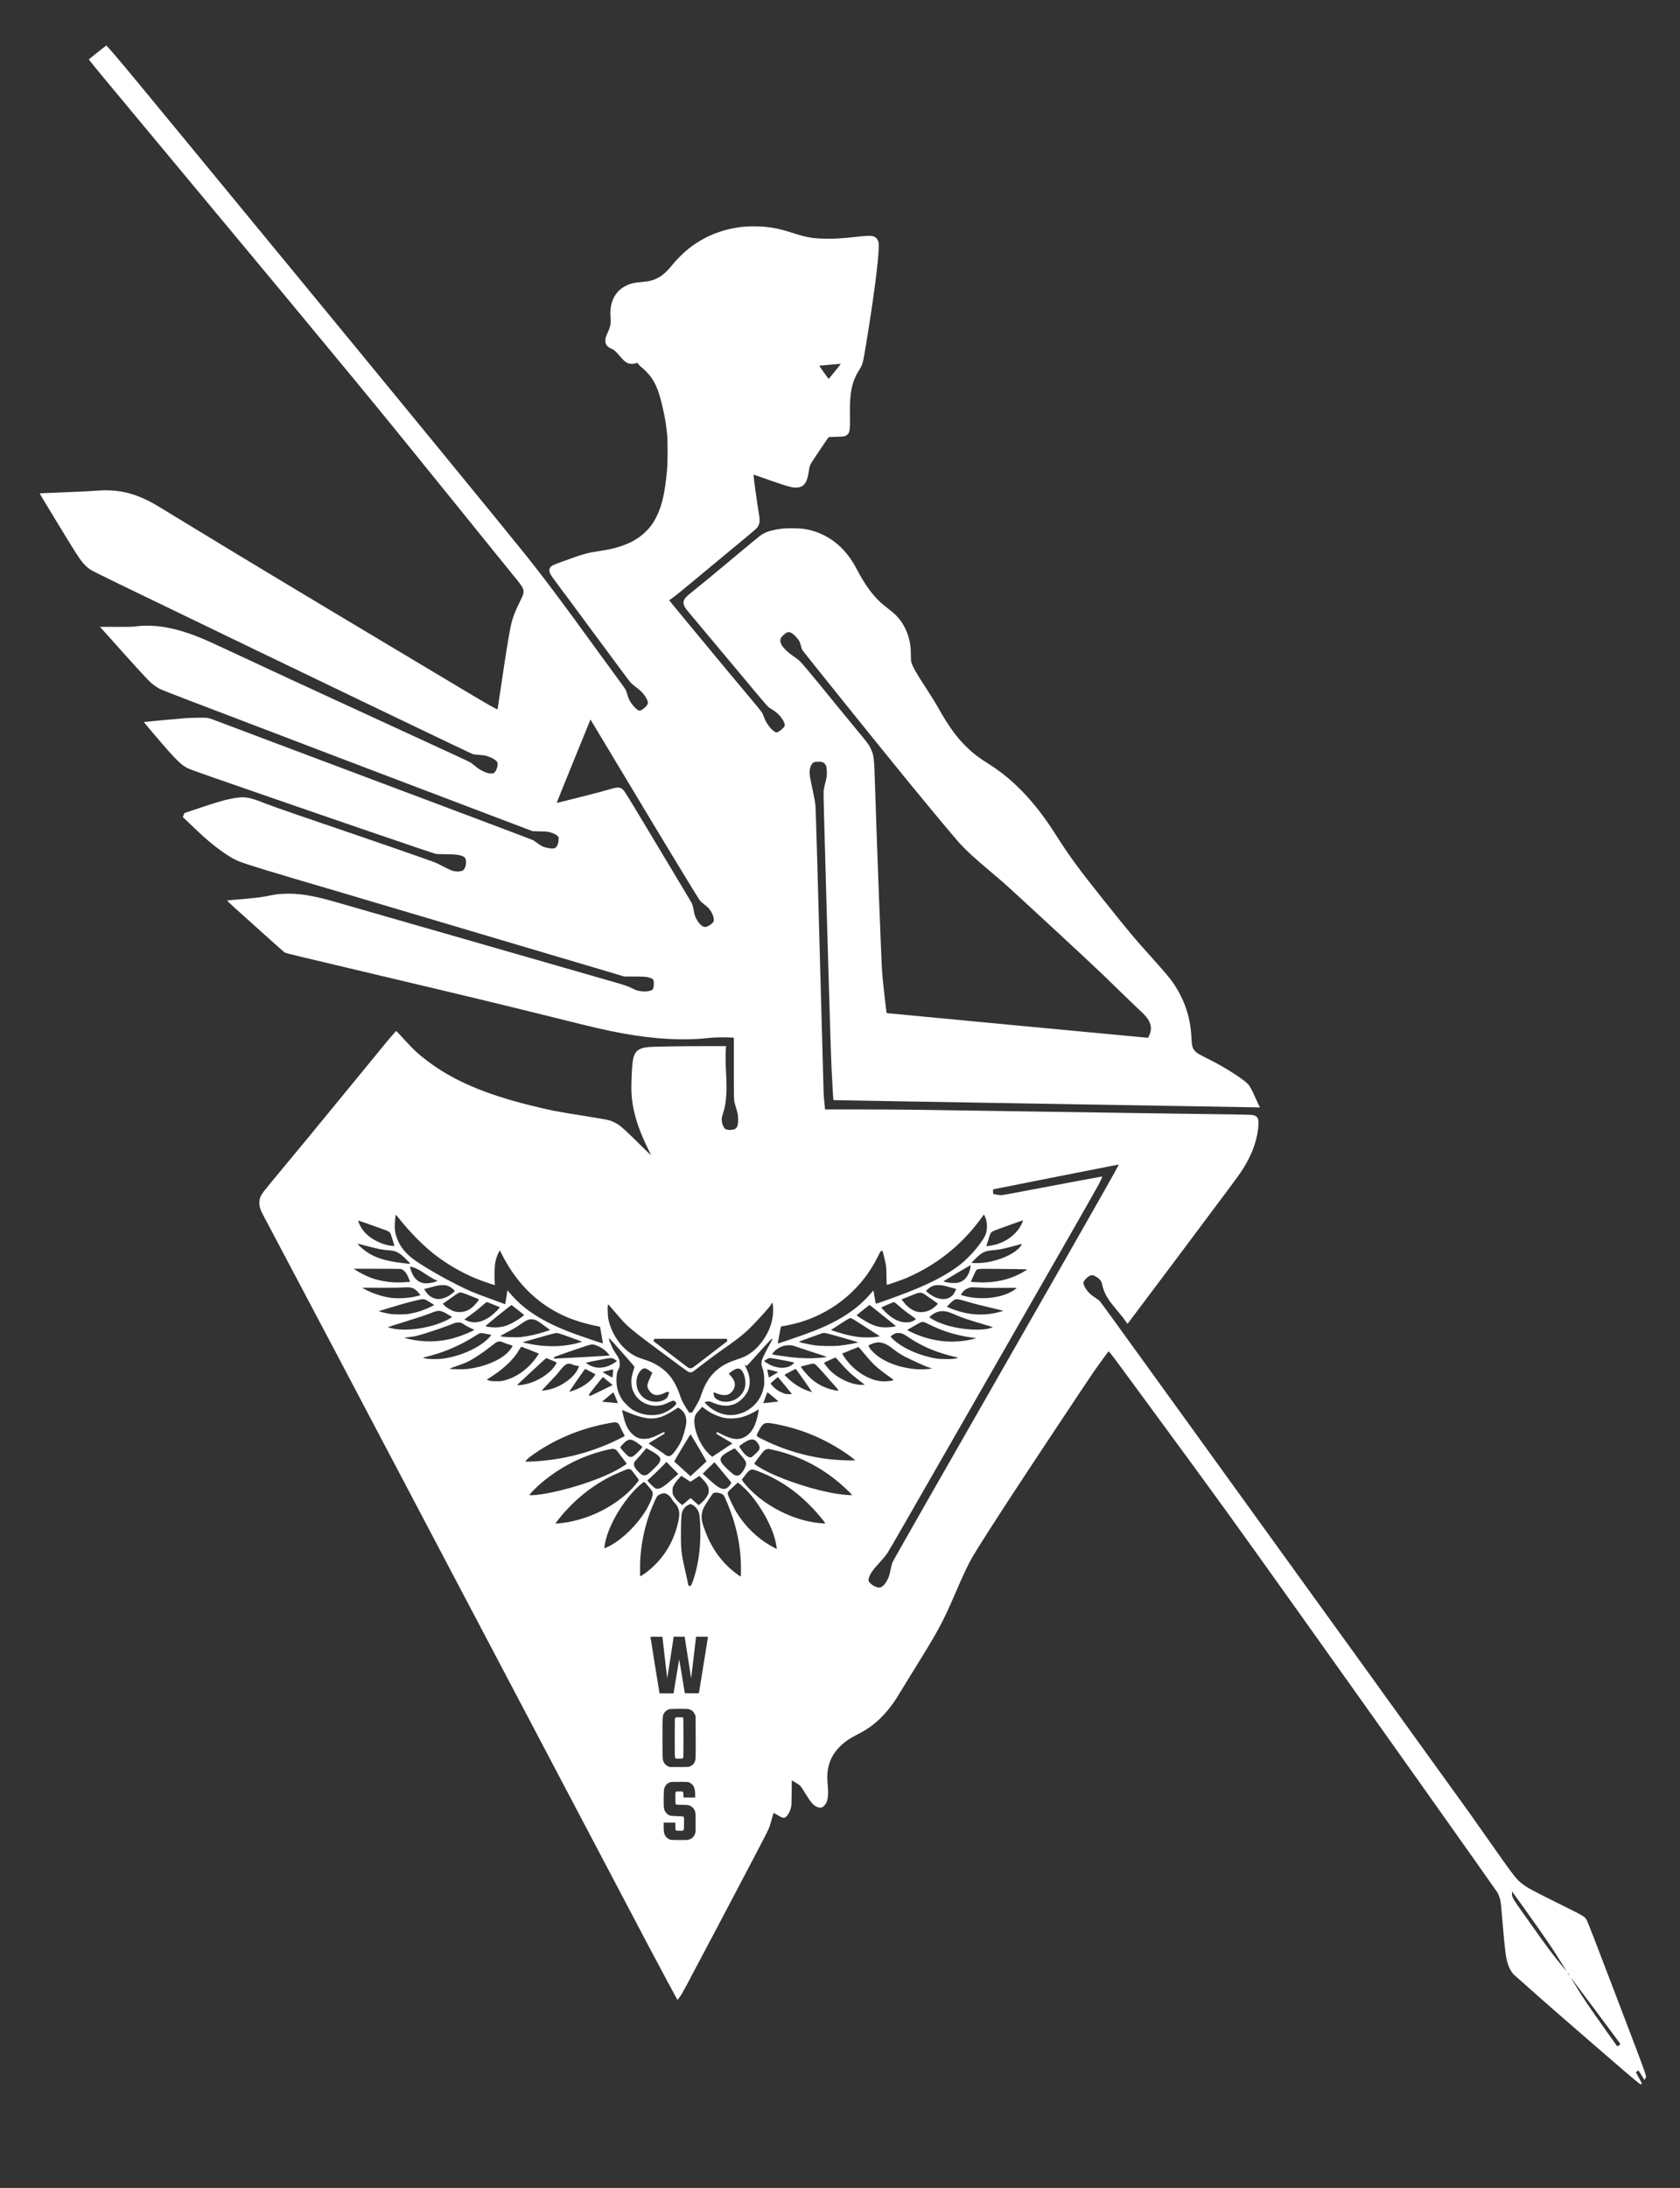 <?xml version="1.0" standalone="no"?>
<!DOCTYPE svg PUBLIC "-//W3C//DTD SVG 20010904//EN"
 "http://www.w3.org/TR/2001/REC-SVG-20010904/DTD/svg10.dtd">
<svg version="1.0" xmlns="http://www.w3.org/2000/svg"
 width="5759pt" height="7498pt" viewBox="0 0 5759 7498"
 preserveAspectRatio="xMidYMid meet">

<rect x="0" y="0" width="5759" height="7498" fill="#333333" stroke="none"/>

<g transform="translate(0,7498) scale(0.1,-0.1)"
fill="#ffffff" stroke="none">
<path d="M3342 73185 c-210 -164 -300 -240 -294 -248 140 -185 554 -684 3147
-3797 2675 -3210 4546 -5463 5921 -7130 953 -1155 1859 -2269 3569 -4385 604
-748 1288 -1593 1519 -1879 232 -285 476 -586 544 -670 178 -220 218 -312 192
-443 -7 -37 -52 -139 -124 -283 -172 -344 -258 -580 -316 -870 -70 -344 -171
-976 -340 -2124 -55 -374 -102 -681 -104 -683 -15 -15 -347 173 -1076 609
-465 278 -1389 830 -2055 1228 -3803 2272 -5690 3407 -7560 4548 -1064 649
-1091 665 -1260 750 -613 307 -1124 408 -1805 357 -316 -24 -707 -43 -1340
-66 -327 -12 -597 -23 -599 -25 -2 -2 32 -63 76 -136 45 -73 233 -385 418
-693 362 -600 719 -1177 847 -1367 131 -197 254 -324 421 -435 37 -24 588
-297 1225 -605 2506 -1213 5625 -2717 8277 -3991 2941 -1412 3543 -1699 3593
-1712 29 -8 119 -19 200 -25 170 -12 230 -23 327 -57 153 -55 267 -128 301
-194 40 -79 -16 -279 -102 -360 -23 -22 -34 -24 -117 -24 -84 1 -101 5 -195
43 -136 55 -216 104 -340 206 -57 47 -122 99 -146 116 -47 32 -555 267 -3106
1440 -2626 1207 -3741 1723 -5080 2350 -715 335 -899 417 -1171 526 -812 323
-1504 438 -2149 356 -115 -14 -216 -17 -674 -15 l-539 2 20 -22 c1124 -1258
1570 -1748 1720 -1887 88 -81 222 -174 326 -227 38 -19 417 -167 841 -330
3362 -1286 7213 -2752 10466 -3985 624 -236 1207 -457 1295 -491 l160 -61 255
-7 c233 -6 263 -9 349 -33 127 -36 211 -77 256 -127 l37 -42 -4 -91 c-8 -155
-66 -264 -151 -287 -85 -23 -277 11 -418 74 -30 13 -103 61 -163 106 -60 45
-121 88 -136 96 -29 15 -570 220 -3000 1135 -2068 779 -4029 1516 -5955 2238
-880 330 -1697 639 -1815 685 -118 47 -260 98 -315 114 -100 28 -101 28 -380
27 -160 -1 -372 -8 -495 -18 -199 -15 -1361 -123 -1387 -129 -11 -2 543 -654
852 -1004 217 -244 394 -418 502 -491 171 -116 -5 -51 2293 -849 2738 -950
6209 -2138 6340 -2170 51 -13 130 -16 360 -18 299 -2 412 -12 533 -49 69 -21
126 -61 143 -102 51 -123 2 -349 -88 -404 -44 -27 -157 -43 -236 -35 -105 11
-182 40 -381 143 -102 53 -224 115 -271 138 -114 56 -1814 646 -4759 1650
-475 163 -975 339 -1110 393 -607 243 -742 260 -1234 160 -226 -46 -453 -113
-1029 -306 l-526 -177 -28 -68 -28 -69 25 -23 c13 -12 114 -108 224 -213 457
-434 569 -535 802 -720 351 -280 635 -462 874 -561 236 -98 1234 -402 3269
-997 294 -86 1599 -473 2900 -860 2783 -828 4494 -1336 5695 -1690 479 -141
976 -289 1105 -328 l235 -71 345 -1 c358 -1 423 -6 544 -46 95 -31 115 -52
126 -128 10 -75 -3 -209 -26 -252 -23 -46 -92 -71 -229 -84 -78 -8 -231 7
-315 31 -30 9 -122 49 -205 90 -148 72 -161 77 -860 278 -1344 387 -5262 1513
-9335 2683 -736 211 -1244 289 -1718 263 -206 -12 -275 -21 -523 -70 -259 -52
-421 -72 -934 -115 -236 -19 -444 -39 -461 -43 -31 -7 -22 -15 568 -547 1159
-1044 1363 -1225 1404 -1245 42 -21 528 -138 3179 -765 3206 -759 4393 -1045
6250 -1508 1199 -300 1577 -386 2115 -486 1131 -209 2146 -261 3038 -156 132
15 525 20 702 9 l95 -7 0 -1041 c1 -805 4 -1059 14 -1121 7 -44 35 -151 62
-238 63 -207 72 -257 73 -412 1 -268 -66 -349 -289 -347 -93 0 -152 20 -182
60 -58 79 -93 191 -93 300 0 52 8 95 35 175 75 228 108 415 125 708 11 185 7
354 -21 935 -11 223 -7 543 7 648 l7 46 -684 0 c-862 -1 -1830 -16 -1974 -31
-377 -39 -502 -157 -550 -524 -24 -186 -48 -726 -42 -950 18 -630 189 -1237
565 -2005 53 -107 102 -208 109 -224 8 -17 -154 137 -359 340 -415 411 -605
589 -722 676 -100 75 -259 153 -361 178 -100 25 -392 76 -735 130 -1052 165
-1272 208 -2025 396 -1528 384 -2591 845 -3454 1497 -330 249 -485 393 -828
770 -134 147 -247 267 -251 266 -9 -1 -185 -203 -319 -364 -54 -66 -528 -644
-1053 -1285 -1244 -1519 -1990 -2425 -2635 -3199 -523 -630 -579 -700 -629
-798 -73 -146 -76 -311 -7 -493 24 -62 34 -83 828 -1580 1135 -2142 2378
-4496 4895 -9275 3294 -6252 7247 -13753 7576 -14375 299 -565 972 -1822 982
-1833 4 -4 44 45 90 109 86 122 126 197 1310 2439 1132 2144 1685 3202 1727
3305 39 94 79 224 128 408 21 78 42 142 47 142 5 0 62 -31 126 -69 143 -85
209 -109 251 -91 79 32 170 176 213 335 20 75 22 107 26 512 l4 431 86 -50
c209 -122 207 -119 376 -395 192 -313 272 -405 406 -467 78 -36 144 -35 197 3
46 34 92 89 122 150 54 105 72 330 47 567 -22 211 -21 423 4 569 49 288 174
534 379 747 173 181 324 288 627 446 104 54 227 122 274 151 366 227 677 527
957 924 95 134 116 168 319 502 86 143 283 463 437 710 792 1273 944 1556
1375 2555 281 654 433 975 598 1261 126 220 763 1218 1382 2164 558 853 2596
3924 2757 4155 159 227 506 705 515 708 16 6 140 -152 445 -568 175 -239 663
-903 1084 -1475 2184 -2970 2660 -3627 5252 -7265 2306 -3234 6505 -9156 6549
-9233 33 -60 85 -193 100 -261 17 -76 38 -289 80 -791 78 -946 111 -1196 186
-1420 48 -144 134 -290 207 -352 19 -15 216 -190 438 -388 629 -561 1233
-1089 2554 -2231 856 -739 874 -755 1143 -978 197 -163 204 -167 223 -150 10
9 19 22 19 29 0 7 -46 94 -101 195 l-101 183 38 33 c22 18 41 33 44 34 3 0 52
-75 110 -167 l104 -167 25 54 c47 105 150 -189 -944 2685 -804 2111 -1042
2724 -1078 2773 -72 102 -114 126 -853 492 -991 492 -1146 575 -1329 711 -212
158 -286 254 -1265 1649 -222 316 -476 676 -564 800 -355 499 -6289 8721
-9711 13455 -604 836 -1510 2089 -2013 2785 -503 696 -926 1278 -941 1294 -14
16 -89 70 -166 121 -151 99 -229 173 -311 297 -48 71 -84 160 -84 203 0 43 35
98 103 162 71 66 137 103 185 103 51 0 132 -36 206 -92 91 -69 130 -127 145
-215 16 -90 71 -254 117 -345 76 -151 160 -269 384 -538 195 -234 247 -300
313 -397 l55 -81 20 21 c30 34 2885 3841 3339 4454 474 638 543 735 653 919
254 423 407 836 464 1252 18 129 21 310 6 364 -14 48 -52 94 -99 117 -85 44
-13 41 -1916 66 -605 9 -1554 22 -2110 30 -1203 18 -5920 89 -7320 110 -544 8
-1532 15 -2195 15 l-1206 0 -22 213 c-12 116 -25 268 -28 337 -3 69 -39 1378
-80 2910 -102 3833 -187 6791 -199 6935 -11 124 -44 311 -104 589 -85 387
-105 513 -97 610 12 144 66 259 140 299 35 19 57 22 156 22 103 0 120 -3 165
-25 98 -49 130 -137 129 -350 -1 -141 -3 -151 -53 -345 -33 -128 -54 -231 -58
-285 -3 -47 2 -355 11 -685 81 -2942 111 -4017 171 -6030 57 -1922 76 -2514
90 -2780 38 -743 59 -1090 66 -1095 4 -3 3202 -58 7106 -123 3904 -65 7192
-121 7306 -124 l209 -6 -45 89 c-25 49 -75 159 -112 244 -95 221 -177 375
-235 447 -107 132 -594 461 -1060 715 -85 47 -272 144 -416 216 -218 110 -272
142 -325 191 -115 105 -143 187 -154 441 -27 679 -197 1240 -546 1798 -150
240 -283 402 -879 1067 -633 707 -570 632 -1655 1985 -747 932 -1128 1452
-1525 2080 -266 420 -461 697 -715 1015 -487 608 -1027 1102 -1600 1465 -392
248 -540 360 -779 590 -342 329 -613 701 -960 1312 -115 205 -232 394 -436
709 -322 495 -447 710 -496 854 -26 76 -27 91 -30 290 -1 116 -7 251 -14 300
-53 425 -229 795 -512 1076 -49 48 -157 140 -241 203 -270 203 -447 378 -637
631 -158 210 -272 395 -468 762 -130 244 -241 405 -408 594 -297 336 -700 587
-1128 700 -209 55 -330 71 -589 76 -316 7 -534 -16 -812 -87 -126 -31 -255
-93 -360 -170 -33 -24 -424 -348 -870 -720 -836 -698 -1121 -933 -1430 -1180
-99 -79 -201 -166 -227 -193 -128 -133 -129 -258 -5 -422 29 -38 178 -218 332
-400 153 -181 616 -735 1029 -1230 1224 -1469 1414 -1693 1470 -1734 28 -21
95 -64 149 -97 201 -121 396 -372 397 -512 0 -41 -5 -49 -65 -111 -71 -73
-174 -141 -216 -141 -41 0 -142 74 -204 148 -114 137 -175 238 -219 362 -24
64 -54 137 -68 161 -32 53 -231 297 -587 719 -147 173 -420 500 -607 725
-1406 1695 -1994 2406 -1994 2413 0 4 46 37 103 73 67 43 458 362 1157 945
580 484 1203 1000 1383 1148 205 168 343 288 367 320 101 133 110 225 56 536
-47 270 -176 1204 -176 1273 0 12 26 6 128 -30 774 -275 1014 -353 1186 -389
115 -23 243 -16 318 18 145 67 216 209 264 527 28 195 36 213 169 416 102 157
492 733 507 750 5 6 113 12 261 16 229 5 257 8 309 28 67 26 118 79 137 141
26 88 33 226 27 530 -16 791 59 1175 306 1570 131 210 136 229 243 875 266
1610 436 2915 438 3370 0 122 -2 147 -22 198 -30 76 -60 110 -128 144 -87 42
-218 43 -553 4 -567 -65 -870 -82 -1219 -69 -378 13 -606 57 -1036 198 -356
116 -590 169 -910 206 -204 24 -605 24 -808 0 -705 -81 -1317 -331 -1854 -758
-163 -129 -409 -375 -548 -548 -320 -398 -581 -548 -1008 -581 -289 -22 -431
-55 -591 -137 -373 -191 -557 -574 -516 -1071 18 -209 -4 -325 -95 -521 -85
-181 -101 -271 -69 -379 21 -71 88 -138 167 -169 109 -41 170 -94 334 -287
103 -122 162 -174 243 -216 65 -33 192 -38 277 -11 l63 20 35 -49 c19 -27 63
-70 97 -96 100 -75 278 -260 344 -358 186 -277 282 -538 413 -1130 67 -305
104 -539 133 -860 20 -218 17 -931 -5 -1175 -70 -768 -168 -1211 -352 -1585
-115 -236 -218 -378 -398 -552 -220 -212 -488 -366 -835 -482 -224 -75 -436
-122 -799 -176 -361 -53 -527 -102 -1233 -360 -286 -104 -331 -125 -378 -179
-59 -68 -52 -163 21 -282 24 -38 117 -168 208 -289 237 -315 568 -762 1276
-1721 985 -1334 1202 -1626 1252 -1677 25 -27 105 -93 176 -147 139 -105 213
-176 289 -280 85 -115 125 -216 112 -285 -13 -66 -186 -222 -268 -240 -57 -13
-188 101 -298 260 -71 103 -93 153 -135 295 -20 69 -47 143 -59 166 -12 22
-139 200 -282 395 -143 195 -482 659 -752 1031 -1202 1656 -1759 2399 -2386
3183 -721 901 -4527 5545 -8171 9970 -870 1056 -2530 3072 -3689 4480 -1899
2305 -2241 2716 -2458 2948 l-63 68 -303 -236z m25478 -10681 c0 -4 -362 -452
-410 -507 -7 -8 -303 403 -317 438 -4 11 3 15 23 16 16 0 157 13 314 28 290
29 390 35 390 25z m-1702 -9209 c84 -39 235 -194 287 -295 10 -19 31 -84 47
-144 16 -61 39 -128 51 -150 32 -58 2378 -2974 3431 -4266 897 -1100 1822
-2210 2009 -2410 218 -233 486 -477 1007 -915 157 -132 355 -301 440 -376 371
-324 2989 -2748 3445 -3188 88 -86 327 -318 530 -516 204 -199 444 -431 535
-516 286 -267 379 -361 432 -438 139 -200 159 -393 61 -589 l-38 -77 -40 3
c-184 15 -8916 840 -8920 843 -11 12 -135 1114 -155 1384 -29 400 -187 4556
-245 6425 -29 957 -38 1027 -151 1267 -57 120 -124 210 -435 583 -162 195
-506 614 -764 930 -956 1173 -1175 1433 -1263 1506 -36 29 -128 97 -206 151
-333 232 -480 448 -409 601 24 51 129 154 188 185 63 33 96 33 163 2z m-5851
-4680 c1596 -2661 2651 -4400 2736 -4508 16 -21 75 -73 131 -115 129 -98 180
-150 239 -249 86 -144 119 -282 82 -352 -35 -68 -186 -166 -272 -178 -101 -13
-236 116 -332 318 -34 70 -46 113 -70 251 -18 102 -39 188 -53 220 -25 52
-409 696 -1661 2778 -565 940 -654 1082 -705 1130 -105 101 -175 104 -450 25
-105 -30 -266 -76 -359 -101 -266 -72 -1466 -374 -1470 -370 -2 2 253 634 566
1404 314 770 575 1412 581 1427 6 15 12 26 14 24 2 -2 462 -769 1023 -1704z
m17083 -13553 c0 -19 -960 -1717 -1853 -3277 -4675 -8173 -5874 -10274 -5905
-10350 -14 -33 -40 -134 -59 -225 -45 -221 -57 -259 -114 -370 -74 -145 -161
-239 -242 -261 -80 -21 -222 34 -325 127 -76 69 -89 99 -74 172 28 134 131
290 349 527 177 194 237 267 299 360 29 44 302 514 607 1045 1851 3222 2784
4851 5688 9920 920 1608 1057 1856 1059 1919 0 10 -9 12 -32 7 -557 -100
-1436 -265 -1963 -366 -1011 -194 -1426 -270 -1475 -270 -25 1 -94 11 -155 23
l-110 23 -3 77 c-3 73 -2 77 20 82 55 13 4255 844 4271 844 9 1 17 -3 17 -7z
m-4590 -1764 c51 -110 72 -209 72 -343 0 -254 -64 -385 -380 -780 -129 -160
-389 -419 -537 -533 -437 -337 -989 -630 -1750 -928 -537 -210 -1132 -422
-1144 -408 -4 5 -22 104 -40 219 -18 116 -34 216 -37 223 -2 8 -27 -15 -61
-55 -247 -294 -497 -517 -828 -738 -204 -136 -312 -198 -544 -315 -385 -192
-712 -321 -1505 -591 -324 -111 -348 -118 -343 -97 3 13 26 142 52 288 27 146
52 271 58 278 5 6 21 12 35 12 51 0 419 80 575 125 1026 295 1911 955 2475
1846 107 170 156 257 251 447 80 160 82 162 114 162 l33 0 48 -197 c80 -323
77 -300 83 -645 4 -277 7 -318 20 -318 36 0 503 164 668 235 1000 428 1846
1094 2503 1970 74 99 137 185 139 192 8 21 13 16 43 -49z m-20059 -103 c348
-435 775 -870 1143 -1164 433 -346 949 -649 1471 -866 157 -66 641 -233 648
-224 2 2 -1 63 -5 134 -14 199 -3 530 20 645 26 124 62 231 113 332 l41 81 92
-179 c519 -1005 1263 -1713 2226 -2119 276 -116 676 -235 998 -296 67 -13 122
-26 122 -30 0 -4 23 -132 50 -284 28 -153 48 -280 45 -283 -6 -7 -783 258
-1055 360 -964 361 -1613 768 -2077 1301 -49 55 -99 114 -113 130 l-26 29 -33
-218 c-18 -121 -35 -229 -38 -240 -5 -22 -5 -22 -79 7 -41 16 -231 86 -422
155 -583 212 -750 282 -1162 490 -504 254 -996 536 -1380 794 -356 238 -575
505 -684 830 -54 161 -69 268 -63 440 5 129 20 280 33 319 6 18 2 23 135 -144z
m21363 -57 c-3 -13 -22 -56 -40 -97 -154 -337 -516 -619 -924 -720 -78 -19
-281 -54 -286 -48 -2 3 23 88 86 288 64 200 66 203 280 282 257 95 874 316
883 316 5 1 5 -9 1 -21z m-22495 -84 c152 -53 382 -134 511 -181 263 -94 285
-108 321 -202 24 -66 119 -371 119 -384 0 -12 -116 -2 -219 19 -126 26 -230
63 -366 129 -281 136 -486 326 -595 550 -47 97 -69 165 -54 165 4 0 132 -43
283 -96z m-129 -740 c434 -112 524 -134 641 -153 68 -11 183 -25 254 -30 256
-19 358 -75 620 -340 140 -142 152 -131 -120 -101 -662 75 -1054 209 -1380
474 -87 70 -215 196 -200 196 6 0 89 -21 185 -46z m22590 29 c0 -20 -70 -110
-129 -166 -212 -199 -630 -380 -1046 -451 -142 -25 -355 -39 -461 -31 l-97 7
119 120 c246 247 339 292 664 318 169 13 302 40 655 134 306 81 295 79 295 69z
m-1757 -760 c-44 -306 -189 -498 -423 -558 -92 -24 -292 -17 -417 15 -51 13
-93 26 -93 29 0 8 911 549 927 550 8 1 10 -11 6 -36z m-19079 -44 c92 -31 206
-95 393 -220 159 -107 306 -191 383 -218 l35 -13 -33 -14 c-138 -60 -348 -89
-465 -65 -211 45 -359 210 -436 490 l-20 73 41 -6 c22 -4 68 -16 102 -27z
m-417 -59 c49 -22 120 -89 158 -151 26 -41 128 -270 122 -275 -1 -2 -81 -8
-177 -15 -419 -28 -799 21 -1170 153 -121 43 -368 166 -485 242 l-100 66 805
0 c771 0 807 -1 847 -20z m21358 2 l80 -7 -70 -44 c-450 -284 -989 -418 -1585
-397 -107 4 -214 11 -237 14 l-43 7 73 165 c40 91 85 184 99 206 50 78 14 75
858 68 410 -3 781 -8 825 -12z m-19802 -562 c73 -23 163 -79 221 -139 39 -40
39 -41 20 -62 -34 -38 -140 -118 -210 -159 -82 -48 -198 -87 -286 -96 -188
-19 -375 82 -494 267 -24 37 -44 70 -44 72 0 3 17 8 38 11 20 4 110 27 198 52
231 63 277 72 390 73 76 1 118 -4 167 -19z m17122 -25 c72 -20 172 -48 224
-61 52 -13 96 -26 98 -27 8 -9 -80 -168 -115 -207 -110 -124 -288 -168 -478
-120 -133 34 -245 94 -382 204 l-62 50 47 48 c62 63 131 107 213 136 58 20 79
22 195 18 112 -3 148 -9 260 -41z m-18330 -50 c75 -25 152 -83 222 -166 35
-41 63 -77 63 -80 0 -8 -123 -42 -230 -63 -232 -47 -566 -60 -780 -32 -299 40
-654 159 -915 306 l-70 39 650 0 c391 -1 684 3 735 9 114 14 263 8 325 -13z
m19565 4 c115 -7 347 -8 675 -4 302 4 496 3 490 -2 -316 -290 -1010 -423
-1630 -313 -101 18 -271 63 -283 75 -9 9 69 115 112 152 50 44 149 92 213 103
51 10 139 7 423 -11z m-17797 -188 c145 -50 527 -204 527 -212 0 -19 -124
-171 -192 -234 -147 -137 -290 -198 -468 -198 -82 -1 -122 4 -180 22 -129 39
-283 133 -373 229 l-29 30 34 24 c74 55 348 248 422 298 120 80 139 83 259 41z
m15813 -45 c159 -105 444 -308 444 -315 0 -13 -121 -125 -173 -160 -174 -118
-387 -158 -568 -105 -133 39 -292 150 -396 277 -68 83 -107 137 -102 141 3 3
273 109 519 204 40 16 73 21 121 19 63 -2 72 -6 155 -61z m-17122 -176 c25
-10 95 -51 156 -90 60 -39 116 -73 125 -76 8 -4 15 -10 15 -14 0 -5 -46 -31
-102 -58 -263 -128 -494 -202 -773 -249 -159 -26 -505 -24 -665 4 -121 22
-364 83 -356 90 5 5 502 155 776 235 296 85 672 177 727 178 29 0 71 -8 97
-20z m18546 -60 c240 -72 556 -152 1007 -257 139 -32 253 -61 253 -64 0 -9
-229 -68 -345 -89 -367 -67 -741 -48 -1120 56 -128 35 -318 103 -417 149 l-50
23 83 87 c88 91 155 145 204 163 54 21 145 5 385 -68z m-16220 -106 c118 -47
219 -89 223 -94 14 -12 -231 -250 -328 -318 -289 -204 -571 -249 -822 -132
-35 16 -63 31 -63 34 0 2 66 51 148 109 194 137 298 219 466 366 77 66 144
121 150 121 7 0 108 -39 226 -86z m13898 -42 c171 -148 262 -219 451 -349 75
-52 136 -100 136 -106 0 -17 -94 -71 -162 -93 -88 -29 -263 -27 -363 5 -196
61 -351 161 -533 343 -71 71 -127 134 -125 140 4 10 411 186 436 187 7 1 79
-57 160 -127z m-4308 -35 c17 -198 -18 -455 -92 -666 -104 -298 -322 -624
-547 -816 -193 -164 -326 -235 -613 -329 -305 -99 -500 -204 -691 -370 -235
-206 -395 -463 -521 -841 -55 -162 -67 -187 -204 -422 l-107 -182 -51 -1 -51
0 -91 144 c-132 208 -165 273 -220 441 -153 465 -372 770 -711 996 -168 111
-330 183 -591 263 -344 105 -631 328 -862 671 -136 201 -238 437 -289 667 -32
146 -39 537 -9 526 4 -2 68 -73 140 -158 281 -329 362 -419 476 -530 181 -176
487 -416 1214 -952 245 -180 544 -402 665 -492 121 -90 234 -171 252 -180 44
-22 111 -20 151 4 18 11 113 83 211 159 262 205 615 466 886 656 619 433 776
571 1286 1131 180 198 269 304 300 357 52 90 54 88 69 -76z m-8740 -114 l209
-168 -37 -33 c-68 -61 -276 -193 -397 -253 -211 -103 -358 -139 -565 -139
-117 0 -264 17 -319 38 -20 7 31 51 425 371 269 218 452 360 461 357 7 -3 108
-81 223 -173z m12094 144 c23 -18 225 -181 451 -362 l410 -330 -75 -18 c-50
-13 -128 -21 -230 -24 -237 -8 -375 24 -615 141 -127 62 -442 263 -430 274 24
25 432 350 439 351 5 1 27 -14 50 -32z m-14729 -181 c28 -7 75 -25 105 -41 54
-27 270 -155 270 -160 0 -5 -133 -82 -195 -113 -33 -16 -123 -54 -200 -85
-509 -201 -1176 -284 -1616 -201 -103 19 -189 43 -189 53 0 4 273 91 608 195
374 116 679 216 795 262 262 104 323 117 422 90z m17313 -12 c86 -18 187 -55
372 -137 153 -68 514 -188 918 -304 166 -48 302 -90 302 -94 0 -5 -30 -18 -67
-29 -329 -102 -935 -68 -1468 81 -137 39 -325 109 -430 162 -87 43 -205 117
-205 128 0 12 95 87 155 124 131 78 269 101 423 69z m-3238 -238 c19 -7 208
-124 420 -261 212 -136 420 -270 463 -298 43 -27 76 -51 74 -53 -2 -2 -53 -11
-113 -20 -150 -23 -468 -23 -633 0 -143 19 -354 63 -491 101 -156 43 -430 129
-430 135 0 6 -4 3 313 207 333 216 330 214 397 189z m-10856 -47 c64 -24 177
-95 294 -186 45 -35 114 -86 153 -113 l71 -49 -159 -51 c-307 -100 -599 -165
-848 -191 -196 -20 -670 2 -700 33 -5 5 188 114 437 247 53 28 151 90 218 137
155 109 209 142 279 170 74 31 178 32 255 3z m13530 -168 c219 -108 403 -183
623 -255 251 -81 599 -158 843 -187 58 -6 108 -15 113 -19 10 -9 -195 -56
-350 -80 -638 -97 -1263 1 -1885 297 -65 31 -118 59 -118 62 1 6 124 79 355
208 176 99 164 100 419 -26z m-16060 65 c19 -8 68 -37 109 -65 41 -28 135 -80
208 -114 l134 -64 -50 -25 c-192 -97 -498 -213 -714 -269 -477 -124 -987 -131
-1471 -19 -69 15 -136 33 -150 38 -23 8 -20 10 25 16 28 3 108 13 179 22 158
19 210 32 541 135 302 94 553 181 803 278 97 38 186 71 197 74 44 10 157 6
189 -7z m877 -382 c59 -13 117 -24 128 -24 31 0 26 -11 -31 -76 -216 -249
-648 -495 -1110 -634 -160 -48 -313 -83 -468 -107 -165 -25 -491 -25 -617 1
-51 10 -93 22 -93 26 0 4 26 12 58 19 107 23 346 90 487 137 422 139 861 348
1241 590 72 46 142 88 155 94 32 13 118 4 250 -26z m2647 -38 c368 -131 612
-221 612 -226 0 -8 -218 -66 -335 -89 -411 -82 -834 -87 -1295 -16 -133 21
-400 77 -400 84 0 5 386 117 925 267 105 29 211 53 238 53 34 1 103 -19 255
-73z m9523 -82 c299 -86 548 -159 552 -163 19 -18 -452 -101 -692 -122 -175
-15 -626 -6 -781 16 -224 31 -570 110 -553 125 6 6 583 216 788 288 77 27 122
18 686 -144z m2103 118 c37 -18 116 -65 175 -105 306 -212 649 -383 1036 -517
147 -51 424 -130 563 -161 56 -12 102 -25 102 -29 0 -4 -37 -16 -82 -26 -128
-29 -515 -27 -690 4 -523 94 -1035 310 -1368 579 -78 63 -170 156 -170 171 0
13 81 69 142 98 46 22 63 25 138 22 71 -3 97 -9 154 -36z m-9639 -628 c231
-262 421 -481 423 -488 2 -8 -15 -72 -37 -144 -62 -202 -74 -277 -68 -411 6
-134 28 -218 86 -336 180 -362 618 -537 1021 -409 41 13 124 49 184 79 65 33
122 55 141 55 38 0 79 -29 101 -71 15 -29 14 -31 -27 -80 -104 -124 -313 -253
-492 -304 -312 -88 -672 -35 -971 142 -100 59 -293 247 -358 348 -164 254
-220 504 -188 833 7 80 15 107 57 195 47 101 48 103 48 202 0 123 -20 175
-128 338 -88 132 -110 174 -193 367 -60 140 -64 161 -29 159 6 0 199 -214 430
-475z m3598 429 c8 -21 12 -41 9 -44 -12 -11 -869 -669 -1044 -802 -158 -120
-171 -127 -214 -127 -25 0 -55 5 -67 12 -25 13 -144 103 -759 575 l-446 343
15 40 16 40 1237 0 1238 0 15 -37z m1557 29 c0 -5 -48 -96 -106 -203 -153
-278 -249 -478 -262 -545 -17 -85 -15 -125 14 -211 55 -167 66 -231 71 -408 4
-133 2 -190 -11 -260 -61 -332 -236 -601 -507 -781 -471 -314 -1031 -251
-1459 165 -85 82 -85 83 24 99 75 12 72 13 227 -51 359 -149 678 -113 925 105
209 184 304 377 304 619 0 166 -31 289 -121 478 -27 57 -49 108 -49 114 0 6
13 -1 28 -16 15 -15 32 -27 38 -26 5 0 54 51 109 113 495 554 738 816 755 816
11 0 20 -4 20 -8z m-9232 -116 c79 -34 123 -49 250 -86 40 -12 72 -26 72 -33
0 -30 -106 -170 -183 -244 -283 -267 -808 -480 -1347 -545 -183 -22 -650 -13
-624 12 5 4 110 43 234 85 124 43 272 98 330 124 223 100 568 328 935 618 146
116 201 127 333 69z m12951 -7 c132 -21 269 -96 462 -252 123 -100 310 -211
517 -307 534 -249 603 -278 732 -311 45 -12 45 -12 16 -20 -61 -17 -314 -31
-441 -25 -613 32 -1196 248 -1529 567 -114 108 -196 221 -180 247 16 25 156
82 238 97 90 17 107 17 185 4z m-9744 -100 c102 -37 220 -109 304 -185 61 -56
145 -153 138 -160 -2 -3 -1842 -104 -1890 -104 -12 0 -17 8 -17 28 0 29 0 29
383 162 210 73 495 171 632 217 286 96 298 97 450 42z m6745 -8 c36 -10 162
-52 280 -93 118 -42 362 -122 542 -179 180 -57 322 -106 315 -110 -24 -14
-307 -40 -487 -46 -204 -6 -484 8 -740 37 -189 22 -630 87 -638 95 -9 9 52 87
111 141 72 64 191 128 289 154 99 26 242 26 328 1z m-9028 -147 c161 -64 295
-118 297 -120 7 -7 -109 -174 -185 -264 -280 -335 -622 -561 -994 -657 -93
-24 -123 -27 -270 -28 -143 0 -176 3 -247 24 -46 13 -83 26 -83 30 0 3 47 35
103 70 479 302 803 611 1012 964 32 53 61 97 65 97 5 0 140 -52 302 -116z
m11458 -126 c308 -371 427 -481 843 -777 86 -62 157 -116 157 -121 0 -18 -141
-43 -270 -48 -220 -7 -403 36 -635 148 -276 133 -530 345 -722 601 -78 104
-138 198 -131 204 5 5 548 222 559 224 3 1 93 -104 199 -231z m-885 -240 c303
-344 397 -433 704 -672 l194 -151 -74 -3 c-373 -16 -910 243 -1186 570 -74 88
-133 171 -133 186 0 7 367 177 391 181 3 1 50 -50 104 -111z m-9845 21 c91
-39 169 -74 174 -79 18 -18 -68 -154 -159 -249 -245 -257 -635 -460 -996 -517
-52 -8 -118 -14 -146 -12 l-50 3 496 462 c273 254 501 463 506 463 6 0 85 -32
175 -71z m2171 24 c43 -27 79 -50 79 -53 0 -3 -33 -27 -72 -54 -295 -195 -601
-230 -856 -96 -79 41 -141 85 -132 93 3 2 147 32 320 66 575 112 550 111 661
44z m5560 12 c223 -39 590 -113 596 -119 3 -2 -15 -22 -38 -44 -190 -183 -548
-180 -866 6 -37 22 -83 52 -101 65 l-32 24 27 19 c99 65 139 84 179 84 22 0
128 -16 235 -35z m-7000 -190 c35 -14 99 -31 142 -37 89 -13 87 -6 35 -116
-145 -308 -601 -625 -1024 -711 -138 -28 -218 -35 -208 -19 4 7 96 105 204
218 236 245 307 324 407 450 202 253 270 286 444 215z m8305 15 c42 -21 147
-134 618 -670 237 -270 235 -258 45 -220 -277 56 -530 175 -744 350 -124 102
-313 311 -389 431 l-16 26 102 28 c144 40 289 73 317 74 14 1 44 -8 67 -19z
m-5741 -177 c117 -76 164 -109 164 -115 1 -4 -26 -65 -58 -137 -125 -271 -134
-330 -70 -437 126 -211 294 -247 552 -119 79 39 91 43 120 33 18 -6 34 -12 36
-14 1 -1 -9 -39 -24 -84 -32 -95 -65 -132 -158 -178 -237 -117 -557 -62 -747
127 -127 127 -192 286 -192 471 -1 160 39 281 130 396 76 96 159 115 247 57z
m3162 16 c104 -39 194 -258 195 -474 1 -118 -18 -197 -69 -299 -50 -100 -180
-228 -284 -279 -192 -94 -409 -102 -572 -21 -79 40 -118 73 -138 119 -17 39
-37 155 -27 155 3 0 38 -14 79 -31 186 -76 342 -89 444 -37 111 57 206 202
206 316 0 32 -4 77 -10 98 -15 56 -73 148 -141 225 l-59 66 67 51 c142 107
233 140 309 111z m-5123 -90 c94 -50 173 -93 175 -95 9 -8 -72 -116 -136 -181
-117 -118 -278 -230 -441 -305 -91 -42 -312 -121 -319 -114 -5 5 538 786 546
786 3 0 82 -41 175 -91z m7321 -295 c149 -212 273 -392 278 -400 6 -10 -3 -10
-45 3 -306 90 -592 266 -830 509 l-68 69 188 102 c103 56 192 102 197 102 6 0
132 -173 280 -385z m-6535 344 c0 -33 -22 -252 -26 -257 -4 -5 -334 182 -334
189 0 6 314 87 343 89 11 1 17 -6 17 -21z m5510 -27 c149 -37 154 -38 130 -53
-77 -49 -302 -179 -305 -176 -1 1 -12 57 -24 123 -12 66 -25 128 -28 139 -6
22 6 21 227 -33z m-5692 -351 l162 -135 -392 -193 c-367 -181 -393 -192 -405
-175 -8 10 -13 28 -11 40 3 22 467 606 478 601 3 -2 78 -64 168 -138z m6074
-153 l236 -292 -85 -3 c-103 -3 -178 14 -292 69 -109 51 -202 121 -291 216
-58 62 -69 79 -58 89 65 64 235 213 243 213 6 0 116 -132 247 -292z m-5797
-435 c37 -90 65 -165 64 -167 -2 -1 -125 9 -272 24 l-269 26 194 162 c184 155
194 161 204 140 6 -12 42 -95 79 -185z m5386 51 c103 -87 186 -159 184 -161
-4 -5 -518 -62 -521 -59 -3 4 140 377 144 377 2 0 89 -71 193 -157z m-2191
-514 c168 -104 370 -183 546 -214 171 -30 411 -15 594 35 148 42 352 134 498
227 29 18 55 33 59 33 17 0 -44 -280 -92 -427 -90 -269 -220 -438 -411 -531
-202 -100 -409 -72 -754 99 l-164 81 -18 -22 c-10 -12 -18 -25 -18 -29 1 -3
127 -80 281 -170 154 -90 279 -165 277 -166 -2 -2 -158 -105 -347 -230 l-344
-226 -39 27 c-21 15 -77 67 -123 116 -290 304 -500 863 -446 1184 16 93 48
147 166 276 l97 107 77 -58 c42 -33 115 -83 161 -112z m-1010 111 c159 -102
242 -280 225 -480 -15 -180 -104 -487 -194 -675 -90 -185 -264 -420 -342 -461
-34 -17 -102 -18 -132 -3 -12 7 -71 48 -130 91 -60 44 -192 134 -295 200 -103
66 -191 124 -196 128 -4 5 115 81 265 170 151 90 278 166 282 170 4 4 3 19 -4
33 l-12 26 -130 -65 c-262 -132 -397 -174 -558 -174 -169 0 -295 55 -424 185
-123 124 -203 281 -265 518 -38 145 -69 287 -63 287 2 0 63 -25 135 -56 565
-241 879 -288 1204 -179 108 36 309 141 451 236 65 43 122 78 127 78 5 1 30
-13 56 -29z m-2157 -484 c57 -21 72 -39 120 -149 25 -56 70 -147 100 -202 31
-55 53 -104 50 -109 -8 -13 -424 -214 -583 -281 -842 -358 -1729 -557 -2648
-593 -94 -4 -172 -4 -172 -1 0 21 98 120 171 174 739 543 1626 931 2549 1114
327 65 353 68 413 47z m5468 -52 c591 -116 1110 -291 1629 -550 362 -181 733
-412 1001 -624 l82 -65 -119 -3 c-142 -4 -492 13 -694 33 -844 86 -1680 334
-2435 723 -113 58 -130 70 -133 94 -5 42 112 262 184 347 87 101 164 108 485
45z m-2661 -808 c149 -252 270 -462 268 -466 -2 -5 -126 -121 -276 -259 l-273
-251 -277 252 c-152 138 -278 252 -280 253 -6 5 551 935 559 933 5 -2 130
-209 279 -462z m-2225 243 c58 -27 252 -166 287 -206 17 -19 13 -24 -120 -161
-177 -182 -247 -219 -338 -176 -50 24 -300 291 -292 313 9 25 139 167 186 203
58 45 128 68 182 61 19 -3 62 -18 95 -34z m4143 20 c76 -37 172 -182 172 -259
-1 -65 -32 -111 -149 -218 -61 -56 -123 -107 -137 -112 -58 -22 -159 32 -248
133 -58 67 -166 223 -166 241 0 13 115 97 207 151 145 86 237 104 321 64z
m-3581 -350 c351 -196 408 -280 301 -445 -44 -67 -332 -350 -393 -385 -62 -36
-129 -39 -191 -9 -49 24 -176 154 -230 234 -42 63 -53 124 -34 181 8 25 47 74
109 139 53 56 143 158 199 229 57 70 105 127 108 127 2 0 61 -32 131 -71z
m3037 -82 c156 -175 235 -282 249 -339 17 -66 -38 -208 -122 -320 -68 -89
-109 -120 -171 -126 -76 -7 -136 29 -300 180 -388 358 -379 440 75 687 123 67
130 70 146 53 9 -9 65 -70 123 -135z m-4262 123 c52 -15 88 -48 154 -143 31
-45 107 -144 167 -220 61 -77 106 -142 101 -145 -339 -237 -774 -441 -1391
-652 -684 -235 -1510 -420 -1871 -420 l-73 0 18 33 c26 47 247 265 403 397
645 545 1397 924 2225 1120 185 44 208 46 267 30z m5434 -25 c869 -194 1629
-577 2315 -1166 168 -143 406 -375 396 -385 -10 -11 -302 12 -472 37 -737 108
-1791 441 -2452 775 -166 83 -391 221 -421 257 -10 12 13 48 127 198 192 253
214 277 281 299 30 11 59 19 63 20 4 0 78 -16 163 -35z m-3267 -847 c-13 -11
-91 -79 -172 -152 -276 -244 -416 -336 -510 -336 -84 0 -106 16 -281 198 -78
81 -79 83 -60 101 10 10 93 85 184 168 91 82 230 218 310 301 l145 152 204
-206 205 -207 -25 -19z m1536 96 c149 -179 278 -336 289 -350 18 -24 18 -25
-15 -80 -73 -122 -171 -177 -273 -154 -126 28 -224 101 -604 451 l-74 67 199
196 c109 107 200 195 203 195 3 0 127 -146 275 -325z m-3123 59 c40 -37 258
-330 258 -346 -1 -23 -183 -239 -303 -359 -258 -257 -629 -519 -996 -702 -475
-238 -998 -388 -1466 -422 l-100 -7 30 39 c499 664 1139 1207 1850 1568 137
70 501 228 591 256 48 15 103 5 136 -27z m4309 -27 c510 -193 942 -439 1354
-769 312 -251 632 -575 904 -917 69 -87 87 -116 75 -118 -29 -6 -273 17 -402
39 -757 125 -1567 535 -2120 1073 -121 117 -258 272 -309 348 l-26 38 73 97
c157 210 207 252 295 253 24 0 88 -18 156 -44z m-2384 -310 l101 -66 153 100
153 100 84 -82 c107 -106 165 -181 205 -265 28 -60 32 -78 32 -154 0 -78 -3
-91 -37 -160 -21 -40 -66 -107 -100 -147 -61 -70 -192 -192 -206 -192 -4 0
-67 54 -140 120 -73 66 -136 120 -140 120 -5 0 -69 -54 -143 -120 -74 -66
-137 -120 -140 -120 -3 0 -43 32 -87 70 -100 87 -173 174 -215 260 -30 60 -32
72 -32 165 0 92 2 105 32 165 39 79 106 170 200 269 l70 73 54 -34 c30 -19
100 -65 156 -102z m-1405 -148 c88 -100 182 -216 195 -243 44 -85 8 -228 -124
-489 -230 -457 -682 -963 -1128 -1261 -119 -79 -248 -151 -332 -184 l-53 -21
0 39 c0 99 68 360 145 558 243 618 706 1280 1144 1631 36 28 69 52 72 52 4 0
41 -37 81 -82z m3192 10 c242 -201 440 -425 655 -743 283 -417 487 -850 574
-1220 25 -104 48 -256 41 -264 -2 -2 -56 25 -121 60 -532 289 -959 701 -1284
1239 -72 120 -241 474 -264 555 -15 50 -15 57 1 90 9 20 68 82 138 144 66 60
137 125 155 145 19 20 39 36 45 36 5 0 33 -19 60 -42z m-712 -309 c61 -13 135
-48 161 -76 43 -49 223 -488 315 -773 155 -477 237 -903 272 -1410 12 -177 13
-610 1 -610 -4 0 -44 25 -87 56 -563 403 -949 944 -1188 1667 -58 175 -70 246
-63 366 11 173 54 270 253 570 96 146 136 197 159 207 37 16 107 18 177 3z
m-1794 -35 c75 -37 144 -104 182 -176 18 -35 61 -92 95 -128 170 -179 198
-350 114 -699 -135 -568 -397 -1041 -793 -1434 -133 -132 -314 -279 -419 -341
-43 -25 -80 -46 -82 -46 -9 0 -5 494 5 630 51 697 221 1363 504 1975 74 159
100 185 226 226 76 25 108 23 168 -7z m902 -382 c70 -41 147 -124 181 -195 44
-95 57 -176 70 -447 30 -625 -28 -1211 -172 -1719 -48 -170 -92 -298 -125
-363 -23 -45 -27 -48 -64 -48 -30 0 -40 4 -40 16 0 9 -34 163 -75 343 -158
693 -176 812 -182 1226 -6 440 9 851 35 932 40 126 112 210 225 264 67 32 77
31 147 -9z m-1040 -4530 c0 -24 159 -1405 162 -1408 2 -1 52 319 113 712 l109
714 187 0 187 0 6 -27 c4 -16 54 -336 111 -713 58 -376 107 -685 108 -687 2
-1 38 305 81 680 42 375 80 697 83 715 l5 32 204 0 c112 0 204 -2 204 -5 0 -3
-70 -435 -155 -961 -85 -526 -155 -960 -155 -965 0 -6 -97 -8 -242 -7 l-243 3
-95 582 c-52 320 -96 580 -97 579 -2 -1 -43 -252 -93 -557 -50 -305 -93 -566
-96 -581 l-6 -28 -239 0 -239 0 -5 23 c-10 46 -305 1883 -305 1900 0 16 16 17
205 17 189 0 205 -1 205 -18z m910 -2468 c101 -30 156 -79 202 -180 l23 -49 3
-727 c3 -790 3 -788 -52 -883 -30 -51 -71 -85 -142 -117 -48 -22 -57 -23 -374
-23 l-325 0 -56 26 c-96 45 -153 121 -178 237 -7 36 -11 267 -11 735 0 749 1
766 60 857 42 65 108 110 187 129 21 5 167 9 324 10 233 1 295 -2 339 -15z
m15 -2512 c137 -63 194 -184 195 -409 l0 -103 -199 0 -199 0 -4 88 c-4 121 -5
122 -136 122 -150 0 -142 12 -142 -227 0 -251 -16 -233 208 -233 93 0 194 -5
226 -11 117 -24 209 -106 243 -217 16 -50 18 -100 18 -387 0 -324 0 -331 -24
-390 -35 -89 -109 -158 -199 -185 -66 -20 -88 -21 -349 -18 -276 3 -278 3
-334 29 -96 45 -153 121 -178 237 -6 29 -11 116 -11 192 l0 140 200 0 200 0 0
-120 c0 -160 0 -160 148 -160 157 0 146 -17 150 242 2 175 0 217 -12 233 -13
19 -30 20 -223 26 -237 7 -274 16 -348 81 -52 46 -87 109 -104 186 -18 84 -14
581 5 662 29 127 110 210 231 239 21 6 162 9 313 8 264 -2 277 -3 325 -25z
m28581 -4262 c840 -1177 1020 -1443 1462 -2165 33 -55 16 -36 -140 155 -337
412 -516 652 -1077 1444 -650 917 -623 874 -629 1016 -3 56 0 82 6 75 5 -5
175 -242 378 -525z m1574 -2324 l31 -51 -30 35 c-16 19 -38 49 -47 65 -16 27
-16 29 -1 16 9 -7 30 -36 47 -65z m924 -1251 c460 -616 836 -1122 836 -1125 0
-3 -25 -22 -54 -43 l-55 -37 -24 32 c-13 18 -157 220 -319 448 -702 990 -815
1158 -1113 1650 -135 225 -132 218 -117 205 6 -5 387 -514 846 -1130z"/>
<path d="M23146 16108 c-14 -20 -16 -102 -16 -688 0 -586 2 -668 16 -688 14
-21 23 -22 133 -22 102 0 120 3 134 18 16 17 17 79 17 691 0 444 -4 679 -10
692 -10 17 -22 19 -135 19 -117 0 -125 -1 -139 -22z"/>
</g>
</svg>

